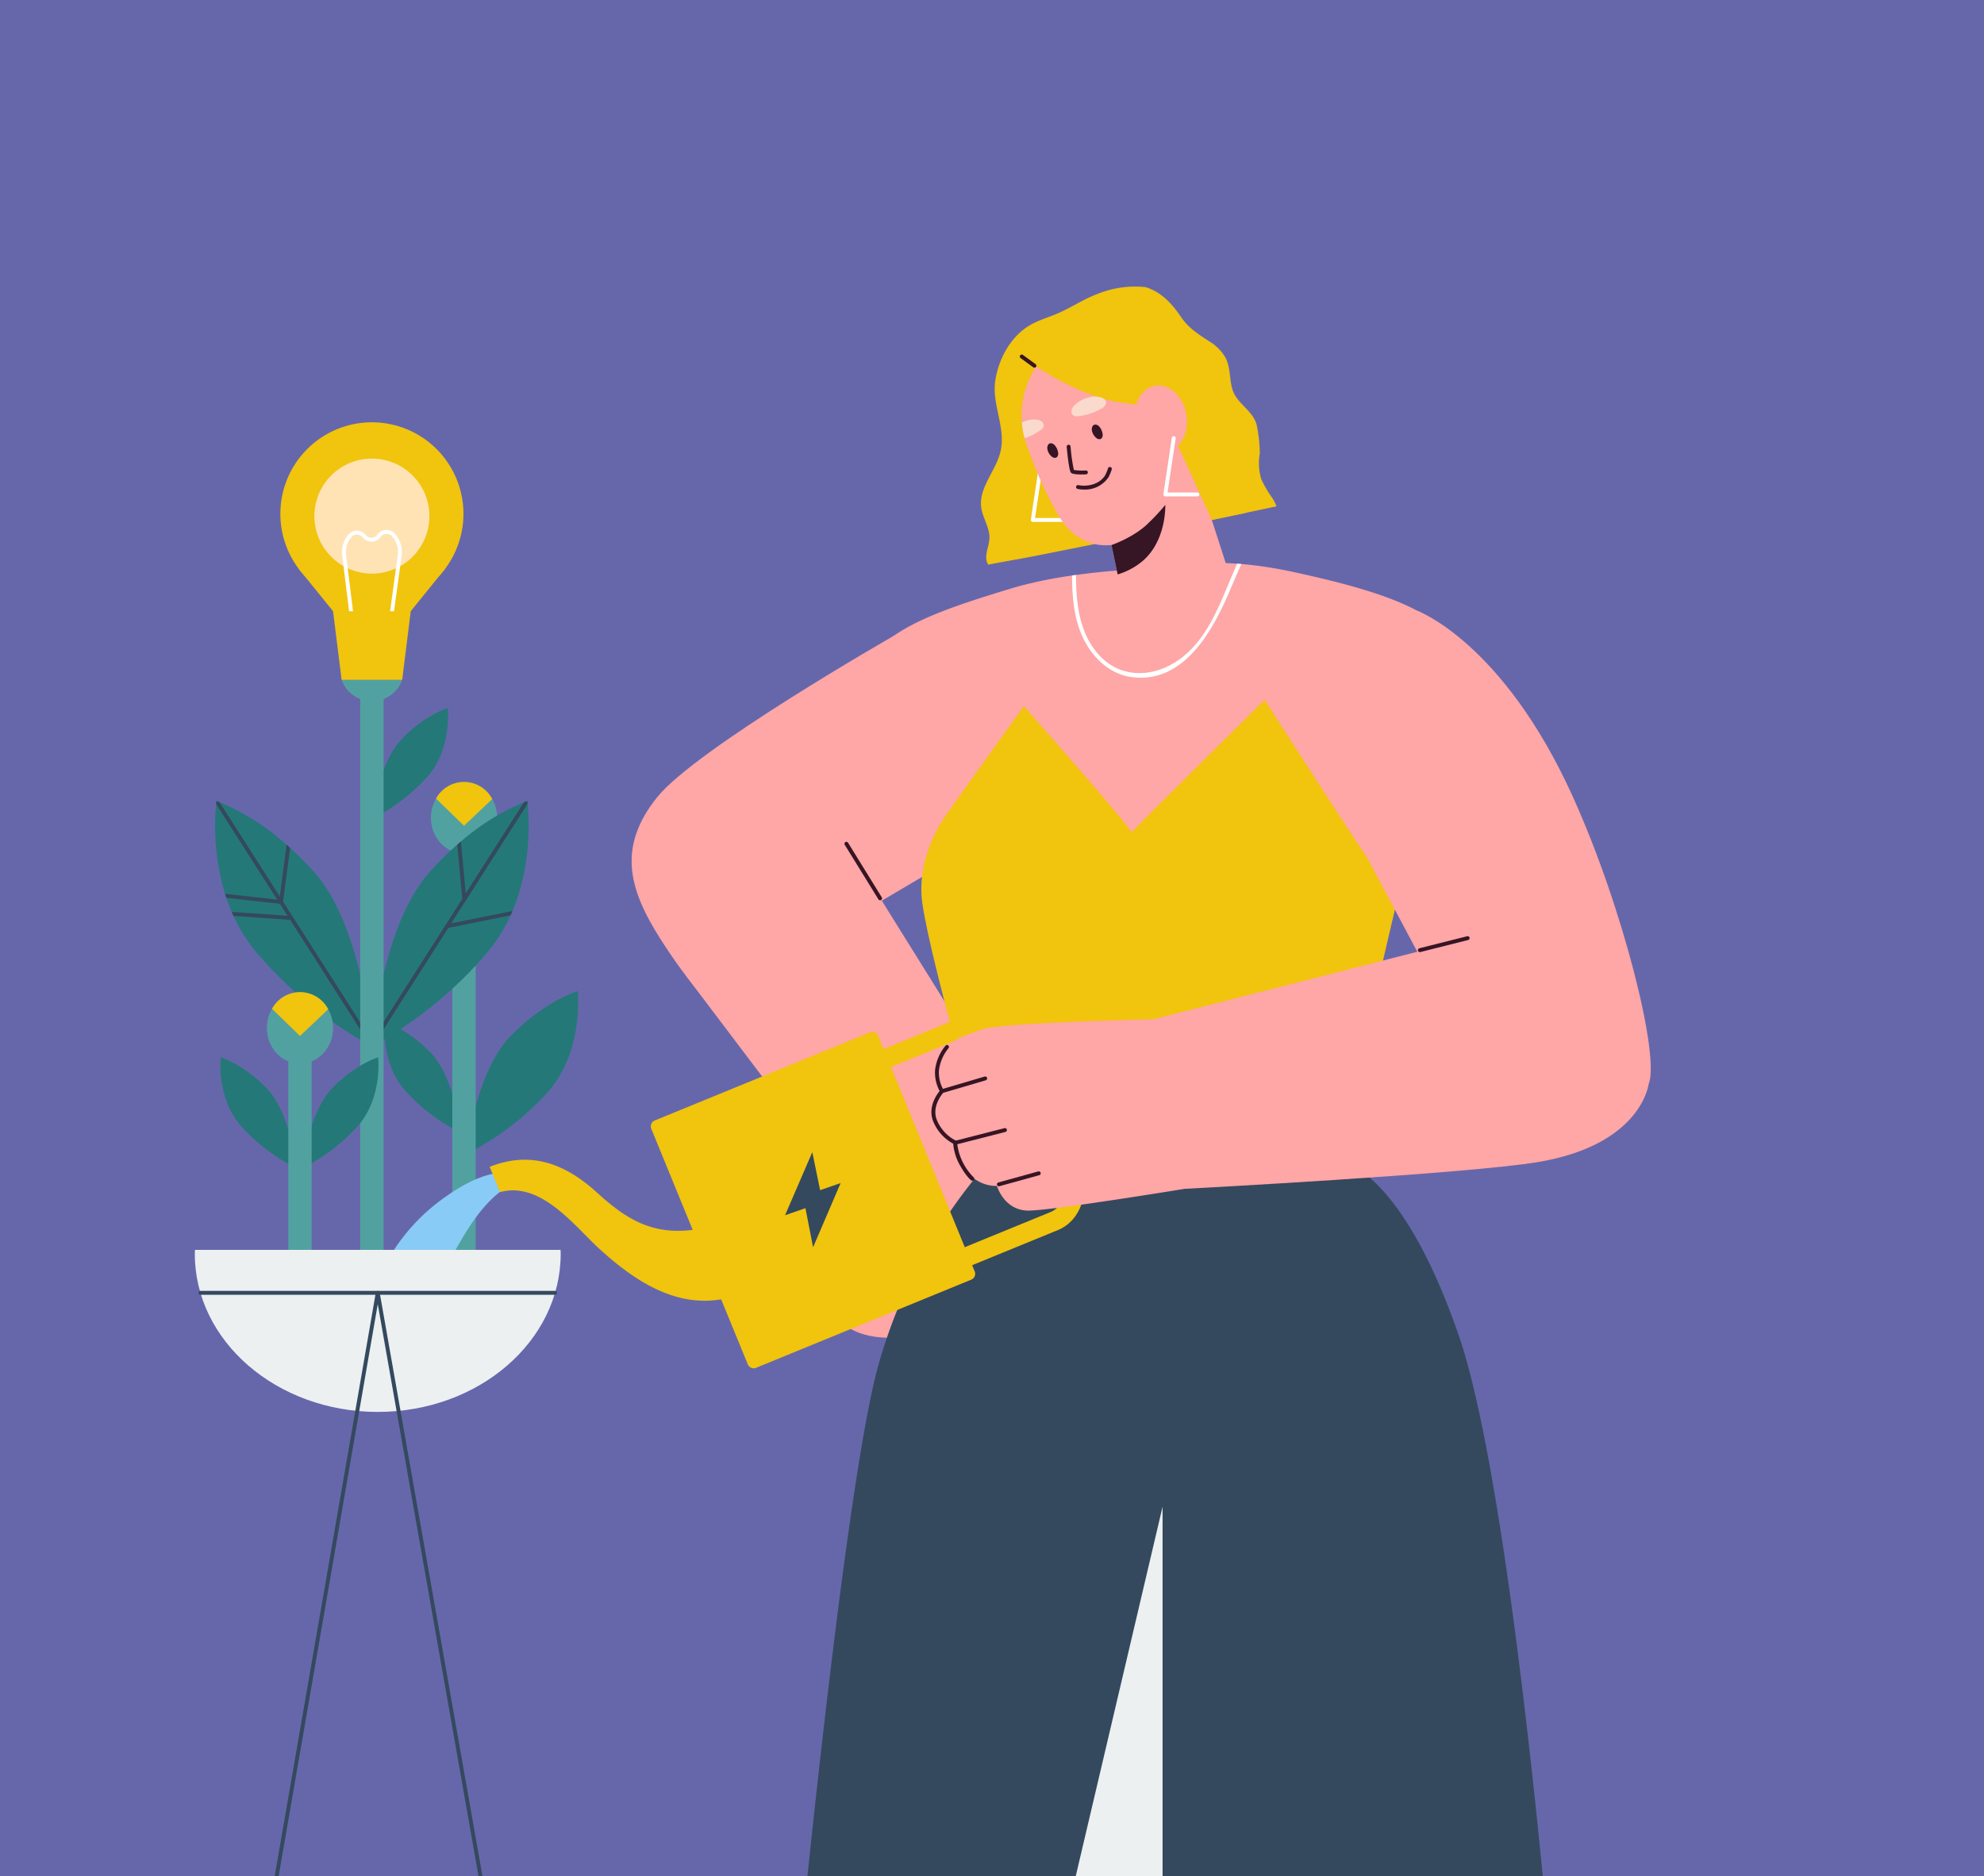 <?xml version="1.0" encoding="UTF-8"?> <svg xmlns="http://www.w3.org/2000/svg" xmlns:xlink="http://www.w3.org/1999/xlink" width="516" height="488" viewBox="0 0 516 488"><defs><clipPath id="clip-path"><rect id="Rectangle_122" data-name="Rectangle 122" width="378.668" height="413.5" fill="none"></rect></clipPath></defs><g id="Group_421" data-name="Group 421" transform="translate(-924 -3002)"><path id="Rectangle" d="M0,0H516V488H0Z" transform="translate(924 3002)" fill="#6667ab"></path><g id="Group_400" data-name="Group 400" transform="translate(974.666 3076.5)" clip-path="url(#clip-path)"><path id="Path_2622" data-name="Path 2622" d="M122.937,428.857s-1.519-14.3-7.719-20.752-12.021-8.1-12.021-8.1-1.2,10.629,5.383,17.968a48.847,48.847,0,0,0,14.356,10.882" transform="translate(-53.809 -208.745)" fill="#257878"></path><path id="Path_2623" data-name="Path 2623" d="M147.66,425.692s2.23-20.994,11.333-30.469,17.65-11.891,17.65-11.891,1.756,15.606-7.9,26.382a71.714,71.714,0,0,1-21.079,15.978" transform="translate(-77.057 -200.043)" fill="#257878"></path><rect id="Rectangle_119" data-name="Rectangle 119" width="6.074" height="111.69" transform="translate(66.976 144.327)" fill="#52a1a1"></rect><path id="Path_2624" data-name="Path 2624" d="M145.64,278.865c0,5.132-3.857,9.293-8.6,9.293s-8.6-4.16-8.6-9.293a9.769,9.769,0,0,1,1.336-4.981,8.278,8.278,0,0,1,14.608.122,9.865,9.865,0,0,1,1.265,4.859" transform="translate(-67.022 -140.672)" fill="#52a1a1"></path><path id="Path_2625" data-name="Path 2625" d="M145.832,274l-7.339,6.945-7.268-7.066a8.277,8.277,0,0,1,14.607.121" transform="translate(-68.48 -140.671)" fill="#f1c40e"></path><path id="Path_2626" data-name="Path 2626" d="M96.33,258.186s1.519-14.3,7.719-20.752,12.021-8.1,12.021-8.1,1.2,10.629-5.383,17.968A48.847,48.847,0,0,1,96.33,258.186" transform="translate(-50.27 -119.68)" fill="#257878"></path><path id="Path_2627" data-name="Path 2627" d="M132.9,308.5c-.162.384-.324.759-.5,1.134a41.845,41.845,0,0,1-5.912,9.475,106.273,106.273,0,0,1-29.873,24.447h-.01c-.182.1-.284.152-.284.152s.051-.658.162-1.832c.709-6.864,3.907-31.27,14.911-43.57a78.749,78.749,0,0,1,7.136-7.056c.324-.284.638-.557.951-.82a61.034,61.034,0,0,1,16.389-10.224c.557-.212.86-.314.86-.314s.041.243.091.709c.324,3.057,1.275,15.6-3.928,27.9" transform="translate(-50.27 -146.063)" fill="#257878"></path><path id="Path_2628" data-name="Path 2628" d="M136.832,280.6,96.623,343.556h-.01c-.182.1-.283.152-.283.152s.05-.658.162-1.832l39.389-61.669c.557-.212.86-.314.86-.314s.041.243.091.709" transform="translate(-50.27 -146.063)" fill="#34495e"></path><path id="Path_2629" data-name="Path 2629" d="M51.818,343.708s-.121-.061-.354-.182c-.476-.253-1.407-.749-2.683-1.509a107.611,107.611,0,0,1-27.13-22.908,41.786,41.786,0,0,1-5.841-9.323c-.162-.354-.324-.7-.465-1.053-.526-1.215-.992-2.44-1.4-3.655-.121-.354-.233-.7-.334-1.053a61.223,61.223,0,0,1-2.308-23.333c.061-.516.1-.8.1-.8s.263.091.769.284a61.561,61.561,0,0,1,17.462,11.095c.3.263.6.526.911.81a81.925,81.925,0,0,1,6.2,6.226c6.124,6.853,9.829,17.442,12.036,26.664a136.407,136.407,0,0,1,2.885,16.986c.111,1.124.152,1.751.152,1.751" transform="translate(-5.758 -146.063)" fill="#257878"></path><path id="Path_2630" data-name="Path 2630" d="M33.364,304.5l-1.842,13.96-.091.668-.729-.081L16.763,317.5c-.121-.354-.233-.7-.334-1.053l13.565,1.508.567.061.111-.88,1.782-13.444c.3.263.6.526.911.81" transform="translate(-8.574 -158.481)" fill="#34495e"></path><path id="Path_2631" data-name="Path 2631" d="M35.588,341.293l-.071,1.012-.253-.02-14.749-1.023c-.162-.354-.324-.7-.466-1.052l14.527,1.012Z" transform="translate(-10.463 -177.54)" fill="#34495e"></path><path id="Path_2632" data-name="Path 2632" d="M52.114,343.708s-.121-.061-.354-.182l-2.683-4.191L30.856,310.809l-.688-1.063-1.984-3.118-.709-1.093L11.6,280.693c.061-.516.1-.8.1-.8s.263.091.769.284l15.681,24.538L29,306.04l20.074,31.412,2.885,4.5c.111,1.124.152,1.751.152,1.751" transform="translate(-6.055 -146.063)" fill="#34495e"></path><rect id="Rectangle_120" data-name="Rectangle 120" width="6.074" height="156.569" transform="translate(43.023 105.186)" fill="#52a1a1"></rect><path id="Path_2633" data-name="Path 2633" d="M79.855,213.986a8.359,8.359,0,0,0,15.754,0Z" transform="translate(-41.673 -111.669)" fill="#52a1a1"></path><path id="Path_2634" data-name="Path 2634" d="M95.332,162.963l-.9,7.248-.132,1.083-.526,4.211-.132,1.073-.526,4.222-.142,1.073L92.3,187.36H76.544l-.152-1.2-.122-1-.5-3.958-.121-1.013-.5-3.948-.122-1.012-1.528-12.259Z" transform="translate(-38.36 -85.043)" fill="#f1c40e"></path><path id="Path_2635" data-name="Path 2635" d="M94.153,97.714A23.806,23.806,0,1,0,70.347,121.52,23.806,23.806,0,0,0,94.153,97.714" transform="translate(-24.288 -38.57)" fill="#f1c40e"></path><path id="Path_2636" data-name="Path 2636" d="M94.78,153.013,85.629,164.33H65.444l-8.959-11.064,11.743-.081H69.25l12.552-.091h1.022Z" transform="translate(-29.477 -79.85)" fill="#f1c40e"></path><path id="Path_2637" data-name="Path 2637" d="M94.962,108.608a14.956,14.956,0,1,0-14.956,14.956,14.956,14.956,0,0,0,14.956-14.956" transform="translate(-33.947 -48.873)" fill="#ffe3b5"></path><path id="Path_2638" data-name="Path 2638" d="M95.549,139.162l-.435,3.2L93.576,153.6H92.553l1.539-11.236.456-3.33a6.174,6.174,0,0,0-1.478-4.92,1.872,1.872,0,0,0-1.529-.648,1.911,1.911,0,0,0-1.457.8,2.912,2.912,0,0,1-4.627.162,1.924,1.924,0,0,0-1.488-.769,1.8,1.8,0,0,0-1.457.638,5.833,5.833,0,0,0-1.417,4.535c0,.021.182,1.468.445,3.624.364,2.956.9,7.248,1.377,11.145H81.9c-.7-5.547-1.124-9-1.387-11.145-.435-3.533-.435-3.543-.435-3.564a6.8,6.8,0,0,1,1.68-5.274,2.914,2.914,0,0,1,4.424.091,1.9,1.9,0,0,0,3.077-.031,2.909,2.909,0,0,1,2.227-1.225,2.848,2.848,0,0,1,2.338.992,7.188,7.188,0,0,1,1.721,5.72" transform="translate(-41.766 -69.117)" fill="#fff"></path><path id="Path_2639" data-name="Path 2639" d="M33.718,448.2S32.2,433.9,26,427.447s-12.021-8.1-12.021-8.1-1.2,10.629,5.383,17.968A48.839,48.839,0,0,0,33.718,448.2" transform="translate(-7.25 -218.839)" fill="#257878"></path><path id="Path_2640" data-name="Path 2640" d="M58.441,448.2s1.519-14.3,7.719-20.752,12.021-8.1,12.021-8.1,1.2,10.629-5.383,17.968A48.846,48.846,0,0,1,58.441,448.2" transform="translate(-30.498 -218.839)" fill="#257878"></path><rect id="Rectangle_121" data-name="Rectangle 121" width="6.074" height="57.026" transform="translate(24.317 198.992)" fill="#52a1a1"></rect><path id="Path_2641" data-name="Path 2641" d="M56.421,393.189c0,5.132-3.857,9.293-8.6,9.293s-8.6-4.16-8.6-9.293a9.764,9.764,0,0,1,1.336-4.981,8.277,8.277,0,0,1,14.607.122,9.865,9.865,0,0,1,1.265,4.859" transform="translate(-20.463 -200.332)" fill="#52a1a1"></path><path id="Path_2642" data-name="Path 2642" d="M56.613,388.331l-7.339,6.945-7.268-7.066a8.277,8.277,0,0,1,14.607.121" transform="translate(-21.921 -200.333)" fill="#f1c40e"></path><path id="Path_2643" data-name="Path 2643" d="M.03,524.065c-.01.341-.03.68-.03,1.023,0,22.712,21.3,41.124,47.578,41.124S95.156,547.8,95.156,525.088c0-.343-.02-.682-.03-1.023Z" transform="translate(0 -273.485)" fill="#ecf0f1"></path><path id="Path_2644" data-name="Path 2644" d="M44.461,698.628l25.787-148.8,26.211,148.8h1.028L70.742,546.794a.506.506,0,0,0-.5-.418h0a.505.505,0,0,0-.5.42L43.434,698.628Z" transform="translate(-22.666 -285.128)" fill="#34495e"></path><path id="Path_2645" data-name="Path 2645" d="M94.737,547.388H2.5a.506.506,0,0,1,0-1.012H94.737a.506.506,0,1,1,0,1.012" transform="translate(-1.042 -285.128)" fill="#34495e"></path><path id="Path_2646" data-name="Path 2646" d="M154.337,339.723c-.162.384-.324.759-.5,1.134l-16.237,3.27-.2-.992Z" transform="translate(-71.703 -177.286)" fill="#34495e"></path><path id="Path_2647" data-name="Path 2647" d="M145.087,316.731l-1.012.091-1.3-14.071c.324-.283.638-.557.952-.82Z" transform="translate(-74.51 -157.564)" fill="#34495e"></path><path id="Path_2648" data-name="Path 2648" d="M267.1,330.394l48.835,64.57s-14.488,3.374-13.138,15.184,9.911,15.522,22,14.172,43.345-52.3,43.345-52.3l-47.41-82.4Z" transform="translate(-139.386 -151.141)" fill="#ffa6a6"></path><path id="Path_2649" data-name="Path 2649" d="M386.091,314.271l-14.069,8.221L400.3,367.874V326.756Z" transform="translate(-194.141 -164.003)" fill="#6667ab"></path><path id="Path_2650" data-name="Path 2650" d="M305.888,189.926S254.332,219.351,244.209,232s-7.609,23.452.742,36.612,12.971,16.65,12.971,16.65l67.144-39.6s1.392-37.451,1.139-38.21-20.317-17.531-20.317-17.531" transform="translate(-123.992 -99.114)" fill="#ffa6a6"></path><path id="Path_2651" data-name="Path 2651" d="M362.649,317.335a.506.506,0,0,1-.431-.241l-8.752-14.172a.507.507,0,1,1,.862-.532l8.751,14.172a.507.507,0,0,1-.165.7.513.513,0,0,1-.266.075" transform="translate(-184.418 -157.678)" fill="#361524"></path><path id="Path_2652" data-name="Path 2652" d="M505.835,236.056l-16.5,65.8-84.172,4.363L387.78,240.227l-3.452-25.378s-20.388-35.492-13.8-42.234,18.96-10.9,34.1-15.5c.111-.04.253-.081.375-.121,1.225-.364,2.48-.708,3.745-1.022.334-.091.678-.172,1.012-.242.152-.041.3-.082.456-.112,3.543-.84,7.157-1.488,10.609-1.984.334-.051.668-.1,1.013-.142,7.815-1.083,14.526-1.427,17.027-1.519a.031.031,0,0,0,.02-.01h.01a98.664,98.664,0,0,1,24.852-1.4c.374.021.729.051,1.114.082l.729.06c1.549.142,3.118.334,4.657.547.982.142,1.964.294,2.936.456.334.05.668.111,1,.172,1.488.264,2.966.567,4.424.881,25.034,5.436,35.2,10.042,42.435,18.11s-15.215,65.182-15.215,65.182" transform="translate(-192.678 -78.449)" fill="#ffa6a6"></path><path id="Path_2653" data-name="Path 2653" d="M500.544,50.2a14.206,14.206,0,0,1-.407-6.766,39.272,39.272,0,0,0-.8-7.371c-1.046-3.972-5.241-5.49-6.364-9.412-.752-2.627-.465-5.5-1.694-8.006a11.685,11.685,0,0,0-4.363-4.4c-2.932-1.933-5.358-3.456-7.341-6.4C477.205,4.335,474.4,1.4,470.434.183a25.8,25.8,0,0,0-12.457,1.753c-3.605,1.315-6.814,3.529-10.337,5.049-2.465,1.064-5.09,1.792-7.4,3.164-4.979,2.961-8.088,8.8-8.91,14.424-.895,6.13,2.749,12.062,1.406,18.191-1.127,5.145-5.767,9.528-5.053,14.747.379,2.764,2.268,5.254,2.129,8.04-.115,2.319-1.593,4.841-.314,6.779l.162,0c3.823-.749,7.673-1.377,11.492-2.128q9.144-1.8,18.278-3.652Q481.97,61.98,504.465,57.2a11.034,11.034,0,0,0-.921-1.935,32.878,32.878,0,0,1-3-5.065" transform="translate(-223.151 0)" fill="#f1c40e"></path><path id="Path_2654" data-name="Path 2654" d="M463.6,111.005h-8.351a.506.506,0,0,1-.5-.581l2.193-14.631a.506.506,0,1,1,1,.15l-2.107,14.05H463.6a.506.506,0,1,1,0,1.012" transform="translate(-237.309 -49.765)" fill="#fff"></path><path id="Path_2655" data-name="Path 2655" d="M493.415,54.556a19.738,19.738,0,0,1-1.189,2.3.014.014,0,0,0,0,.02,23.464,23.464,0,0,1-3.437,4.409,22.9,22.9,0,0,1-37.314-7.288,22.643,22.643,0,0,1-.816-2.282l-.01-.01c-.066-.2-.11-.408-.165-.613-.036-.143-.063-.275-.1-.418-.018-.072-.027-.122-.036-.153s-.019-.041-.019-.041a22.1,22.1,0,0,1-.472-2.647c-.033-.285-.065-.569-.087-.853a22.9,22.9,0,0,1,.775-8.019,22.637,22.637,0,0,1,5.812-9.952,22.872,22.872,0,0,1,37.058,25.55" transform="translate(-234.675 -11.62)" fill="#ffa6a6"></path><path id="Path_2656" data-name="Path 2656" d="M476.176,101.355a19.035,19.035,0,0,0,11.508-7.819A30.491,30.491,0,0,0,491.3,86c.239-.715,2.155-5.76,1.617-6.312,1.192-6.113-15.524-13.662-15.524-13.662l-20.471,5.659-5.9,1.624a.115.115,0,0,0,.015.045c.038.129.168.546.367,1.168.2.591.451,1.373.765,2.306a97.49,97.49,0,0,0,7.869,17.286c2.819,4.7,7,7.79,12.68,7.662a17.848,17.848,0,0,0,3.462-.421" transform="translate(-235.365 -34.456)" fill="#ffa6a6"></path><path id="Path_2657" data-name="Path 2657" d="M529.934,124.987l-19.017,8.848s-10-4.932-10.02-5.186c-.009-.061-1-4.818-2.1-10.076-.534-2.588-1.105-5.3-1.6-7.631-.739-3.565-1.3-6.235-1.3-6.235l20.689-21.024Z" transform="translate(-258.785 -43.671)" fill="#ffa6a6"></path><path id="Path_2658" data-name="Path 2658" d="M456.931,21.956s11.746,7.922,22.085,9.355l10.339,1.433L502.59,61.834l8.787-1.841s-4.01-27.032-6.28-31.78-7.954-13.138-14.164-15.34S486.3-.762,477.379,2.783,459.2,10.874,457.208,12.21s-.277,9.746-.277,9.746" transform="translate(-238.093 -1.099)" fill="#f1c40e"></path><path id="Path_2659" data-name="Path 2659" d="M488.234,77.588a3.152,3.152,0,0,1-.272-.743A1.829,1.829,0,0,1,488,75.785c.352-.907,1.288-.74,1.826-.134a3.659,3.659,0,0,1,.873,1.838,1.806,1.806,0,0,1-.029.831.907.907,0,0,1-.545.6,1.187,1.187,0,0,1-1.069-.317,3.185,3.185,0,0,1-.819-1.012" transform="translate(-254.612 -39.217)" fill="#361524"></path><path id="Path_2660" data-name="Path 2660" d="M464.029,87.749a3.161,3.161,0,0,1-.272-.743,1.829,1.829,0,0,1,.033-1.061c.352-.907,1.288-.74,1.826-.134a3.659,3.659,0,0,1,.873,1.838,1.806,1.806,0,0,1-.029.831.906.906,0,0,1-.545.6,1.187,1.187,0,0,1-1.068-.317,3.186,3.186,0,0,1-.819-1.012" transform="translate(-241.981 -44.52)" fill="#361524"></path><path id="Path_2661" data-name="Path 2661" d="M477.319,64.79a1.894,1.894,0,0,0,1.246.2,15.127,15.127,0,0,0,5.782-1.831A2.9,2.9,0,0,0,485.685,62c.846-1.748-2.023-2.216-3.118-2.127a8.254,8.254,0,0,0-2.642.736,6.384,6.384,0,0,0-2.576,1.835,2.332,2.332,0,0,0-.517,1.19,1.343,1.343,0,0,0,0,.175,1.237,1.237,0,0,0,.492.981" transform="translate(-248.833 -31.24)" fill="#fadacd"></path><path id="Path_2662" data-name="Path 2662" d="M455.229,73.1a1.61,1.61,0,0,0-.118-.135,2.426,2.426,0,0,0-1.18-.54,6.433,6.433,0,0,0-3.149.336c-.317.1-.624.215-.931.348.022.285.054.569.087.853a22.117,22.117,0,0,0,.472,2.647s0,.01.019.041.018.082.036.153c.036.143.063.275.1.418a14.529,14.529,0,0,0,4.151-2.09,1.9,1.9,0,0,0,.8-.97,1.228,1.228,0,0,0-.284-1.061" transform="translate(-234.756 -37.756)" fill="#fadacd"></path><path id="Path_2663" data-name="Path 2663" d="M478.081,93.841c-1.487,0-2.391-.145-2.693-.433-.135-.129-.547-.522-1.144-6.738a.506.506,0,0,1,.455-.552.512.512,0,0,1,.553.455,46.7,46.7,0,0,0,.856,6.1,14.026,14.026,0,0,0,3.114.133.491.491,0,0,1,.526.485.507.507,0,0,1-.486.526c-.427.017-.822.026-1.181.026" transform="translate(-247.484 -44.94)" fill="#361524"></path><path id="Path_2664" data-name="Path 2664" d="M506.8,133.359a18.161,18.161,0,0,1-6.582,3.56c-.535-2.588-1.105-5.3-1.6-7.631l.01-.01s5.983-2.058,9.632-5.752a52.2,52.2,0,0,0,4.346-4.687s.379,9.135-5.81,14.519" transform="translate(-260.206 -62.017)" fill="#361524"></path><path id="Path_2665" data-name="Path 2665" d="M481.405,104.089a8.267,8.267,0,0,1-1.646-.162.506.506,0,1,1,.2-.992c2.414.491,5.587-.249,6.99-2.615a11.689,11.689,0,0,0,.706-1.746.506.506,0,1,1,.963.31,12.681,12.681,0,0,1-.8,1.952,7.364,7.364,0,0,1-6.415,3.252" transform="translate(-250.152 -51.259)" fill="#361524"></path><path id="Path_2666" data-name="Path 2666" d="M524.628,61.275c.871,4.727-1.388,9.1-5.045,9.779s-7.327-2.612-8.2-7.339,1.388-9.1,5.044-9.779,7.328,2.612,8.2,7.339" transform="translate(-266.771 -28.101)" fill="#ffa6a6"></path><path id="Path_2667" data-name="Path 2667" d="M452.546,40.466a.5.5,0,0,1-.3-.1l-3.3-2.4a.506.506,0,1,1,.6-.819l3.3,2.4a.506.506,0,0,1-.3.915" transform="translate(-234.175 -19.335)" fill="#361524"></path><path id="Path_2668" data-name="Path 2668" d="M521.188,150.92q-1.4,3.083-2.7,6.215c-4.414,10.558-11.955,24.994-25.784,23.2-5.739-.749-10.194-5.041-12.633-10.093-2.45-5.082-2.9-10.751-2.915-16.338.344-.051.678-.1,1.012-.142.04,7.248.8,14.79,5.689,20.469,5.77,6.681,14.688,6.327,21.471,1.326,6.985-5.163,10.093-13.767,13.353-21.471.455-1.094.931-2.177,1.407-3.249.365.02.729.051,1.1.081" transform="translate(-249.004 -78.716)" fill="#fff"></path><path id="Path_2669" data-name="Path 2669" d="M517.765,269.423c-2.01-2.316-29.09-44.567-29.09-44.567s-33.821,33.423-34.627,34.483c-.667-1.893-28.009-32.839-28.009-32.839s-19.578,27.294-19.933,27.914c-.832,1.455-3.1,10.057-2.868,11.726.378,2.765.474-.346.852,2.42q.723,5.283,1.445,10.566l17.377,65.986,84.169-4.365,16.492-65.793a65.17,65.17,0,0,1-5.808-5.532" transform="translate(-210.423 -117.342)" fill="#f1c40e"></path><path id="Path_2670" data-name="Path 2670" d="M401.912,286.676s-8.362,10.744-6.439,23.569c2.554,17.035,17.336,66.96,17.336,66.96l47.893,1.36,42.5-1.78,16.174-69.569-53.747,10.778Z" transform="translate(-206.229 -149.603)" fill="#f1c40e"></path><path id="Path_2671" data-name="Path 2671" d="M524.482,661.454c-1.618-16.583-4.168-40.781-7.394-65.05-.041-.334-.091-.668-.132-1.012-3.027-22.646-6.641-45.26-10.639-61.669-.334-1.377-.668-2.713-1.012-4-.061-.233-.122-.466-.183-.688-.091-.344-.182-.679-.274-1.012-.729-2.642-1.468-5.062-2.217-7.228-10.68-30.9-21.643-40.887-27.484-44.116-.354-.2-.7-.375-1.012-.526a9.359,9.359,0,0,0-3.26-1.012l-26.9.121-1.012.01-30.156.132-1.012.01-30.157.132-1.012.01h-.152a135.315,135.315,0,0,0-28.648,52.467c-.1.334-.192.678-.284,1.012-.081.294-.152.577-.233.871-.273,1.052-.557,2.2-.84,3.421-.334,1.468-.668,3.047-1.012,4.738-2.845,14.01-5.892,35.329-8.676,57.326-.041.334-.081.668-.121,1.012-3,23.8-5.67,48.256-7.425,65.05Z" transform="translate(-173.902 -247.954)" fill="#34495e"></path><path id="Path_2672" data-name="Path 2672" d="M331.374,469.926l-55.981,22.931a1.639,1.639,0,0,1-2.138-.9l-25.106-61.289a1.64,1.64,0,0,1,.9-2.139L305.026,405.6a1.64,1.64,0,0,1,2.139.9l25.105,61.29a1.639,1.639,0,0,1-.9,2.139" transform="translate(-129.433 -211.601)" fill="#f1c40e"></path><path id="Path_2673" data-name="Path 2673" d="M141.347,482.013c-.566.222-1.111.47-1.648.731a5.766,5.766,0,0,1-1.892-1.954c-.311-.528-1.076-.083-.891.44-6.4.154-13.4,4.782-18.177,8.588a50.251,50.251,0,0,0-10.385,11.539h16.006c3.876-6.878,8.293-13.916,15.31-17.486a7.309,7.309,0,0,0,.832.384c.568.208.8-.621.346-.919.268-.118.524-.25.8-.357.6-.236.309-1.206-.3-.967" transform="translate(-56.544 -250.778)" fill="#88cbf7"></path><path id="Path_2674" data-name="Path 2674" d="M228.271,493a5.07,5.07,0,0,0-6.822-2.168,21.082,21.082,0,0,1-5.732,2.042c-11.721,2.225-18.834-1.445-27.341-9.23-7.931-7.258-16.958-11.153-27.986-6.764l2.7,6.58c10.6-2.926,19.373,8.83,25.741,14.66,8.809,8.065,19.674,15.516,32.232,13.131a29.882,29.882,0,0,0,5.741-1.722q1.385-.567,2.757-1.276c2.483-1.286,0-12.771-1.286-15.253" transform="translate(-83.7 -247.897)" fill="#f1c40e"></path><path id="Path_2675" data-name="Path 2675" d="M390.872,462.019l-1.918-4.684,26.7-10.936c3.27-1.339,4.582-5.725,2.924-9.774L405.4,404.463c-1.658-4.048-5.666-6.252-8.94-4.912l-24.571,10.064-1.918-4.684,24.57-10.064c5.854-2.4,12.827,1.046,15.543,7.677l13.174,32.163c2.715,6.631.163,13.977-5.689,16.376Z" transform="translate(-193.072 -205.664)" fill="#f1c40e"></path><path id="Path_2676" data-name="Path 2676" d="M459.054,398.654s-40.062.821-44.787,2.677-9.448,2.615-11.148,8.816a8.293,8.293,0,0,0,1.472,7.641c-.233-.261-1.892,2.022-2,2.252-1.975,4.066,1.143,9.985,5.6,10.8-.409-.075.139,3.408.227,3.691,1.034,3.325,4.661,7.547,9.981,7.462,0,0,1.857,6.524,8.393,6.411s40.365-5.652,40.365-5.652Z" transform="translate(-209.777 -208.039)" fill="#ffa6a6"></path><path id="Path_2677" data-name="Path 2677" d="M499.6,377.65l90.457-23.15,46.329,37.961s-1.771,15.691-28.6,20.246c-18.419,3.128-92.119,7-92.119,7l-20.736-16.366Z" transform="translate(-258.28 -184.997)" fill="#ffa6a6"></path><path id="Path_2678" data-name="Path 2678" d="M406.612,433.965a.506.506,0,0,1-.143-.992l10.882-3.206a.506.506,0,0,1,.287.971l-10.882,3.205a.5.5,0,0,1-.143.021" transform="translate(-211.928 -224.265)" fill="#361524"></path><path id="Path_2679" data-name="Path 2679" d="M413.8,462.069a.506.506,0,0,1-.125-1l12.569-3.215a.506.506,0,1,1,.251.98l-12.569,3.215a.5.5,0,0,1-.126.016" transform="translate(-215.68 -238.926)" fill="#361524"></path><path id="Path_2680" data-name="Path 2680" d="M436.826,485.231a.506.506,0,0,1-.134-.995l10.376-2.867a.506.506,0,0,1,.269.975l-10.376,2.869a.519.519,0,0,1-.134.018" transform="translate(-227.695 -251.195)" fill="#361524"></path><path id="Path_2681" data-name="Path 2681" d="M650.118,176.335s22.277,8.085,40.5,48.324c13.26,29.282,22.775,67.965,19.74,74.826s-49.856-15.1-49.856-15.1l-23.816-44.669Z" transform="translate(-332.256 -92.021)" fill="#ffa6a6"></path><path id="Path_2682" data-name="Path 2682" d="M665.828,357.575a.506.506,0,0,1-.124-1l12.4-3.122a.507.507,0,1,1,.247.983l-12.4,3.122a.521.521,0,0,1-.123.015" transform="translate(-347.2 -184.444)" fill="#361524"></path><path id="Path_2683" data-name="Path 2683" d="M535.682,97.131h-8.351a.507.507,0,0,1-.5-.581l2.194-14.632a.506.506,0,1,1,1,.15l-2.107,14.051h7.764a.506.506,0,1,1,0,1.012" transform="translate(-274.925 -42.524)" fill="#fff"></path><path id="Path_2684" data-name="Path 2684" d="M411.33,447.925a.506.506,0,0,1-.28-.086c-.05-.034-1.248-.863-2.995-4a13.345,13.345,0,0,1-1.716-5.557,11.5,11.5,0,0,1-5.124-5.613c-1.617-3.707.767-7.079,1.584-8.077a10.241,10.241,0,0,1-1.185-5.423,12.16,12.16,0,0,1,2.724-6.379.506.506,0,0,1,.769.658,11.311,11.311,0,0,0-2.482,5.776,9.1,9.1,0,0,0,1.217,5.139.51.51,0,0,1-.051.629c-.033.035-3.267,3.556-1.648,7.271a10.4,10.4,0,0,0,4.889,5.228.507.507,0,0,1,.31.474A14.87,14.87,0,0,0,411.621,447a.508.508,0,0,1-.291.923" transform="translate(-209.089 -215.322)" fill="#361524"></path><path id="Path_2685" data-name="Path 2685" d="M501.745,759.895V663.777l-22.591,96.118Z" transform="translate(-250.048 -346.394)" fill="#ecf0f1"></path><path id="Path_2686" data-name="Path 2686" d="M328.14,470.912l2.032,9.886,5.333-1.843-7.163,16.69-1.988-10.162-5.3,1.833Z" transform="translate(-167.541 -245.747)" fill="#34495e"></path></g></g></svg> 